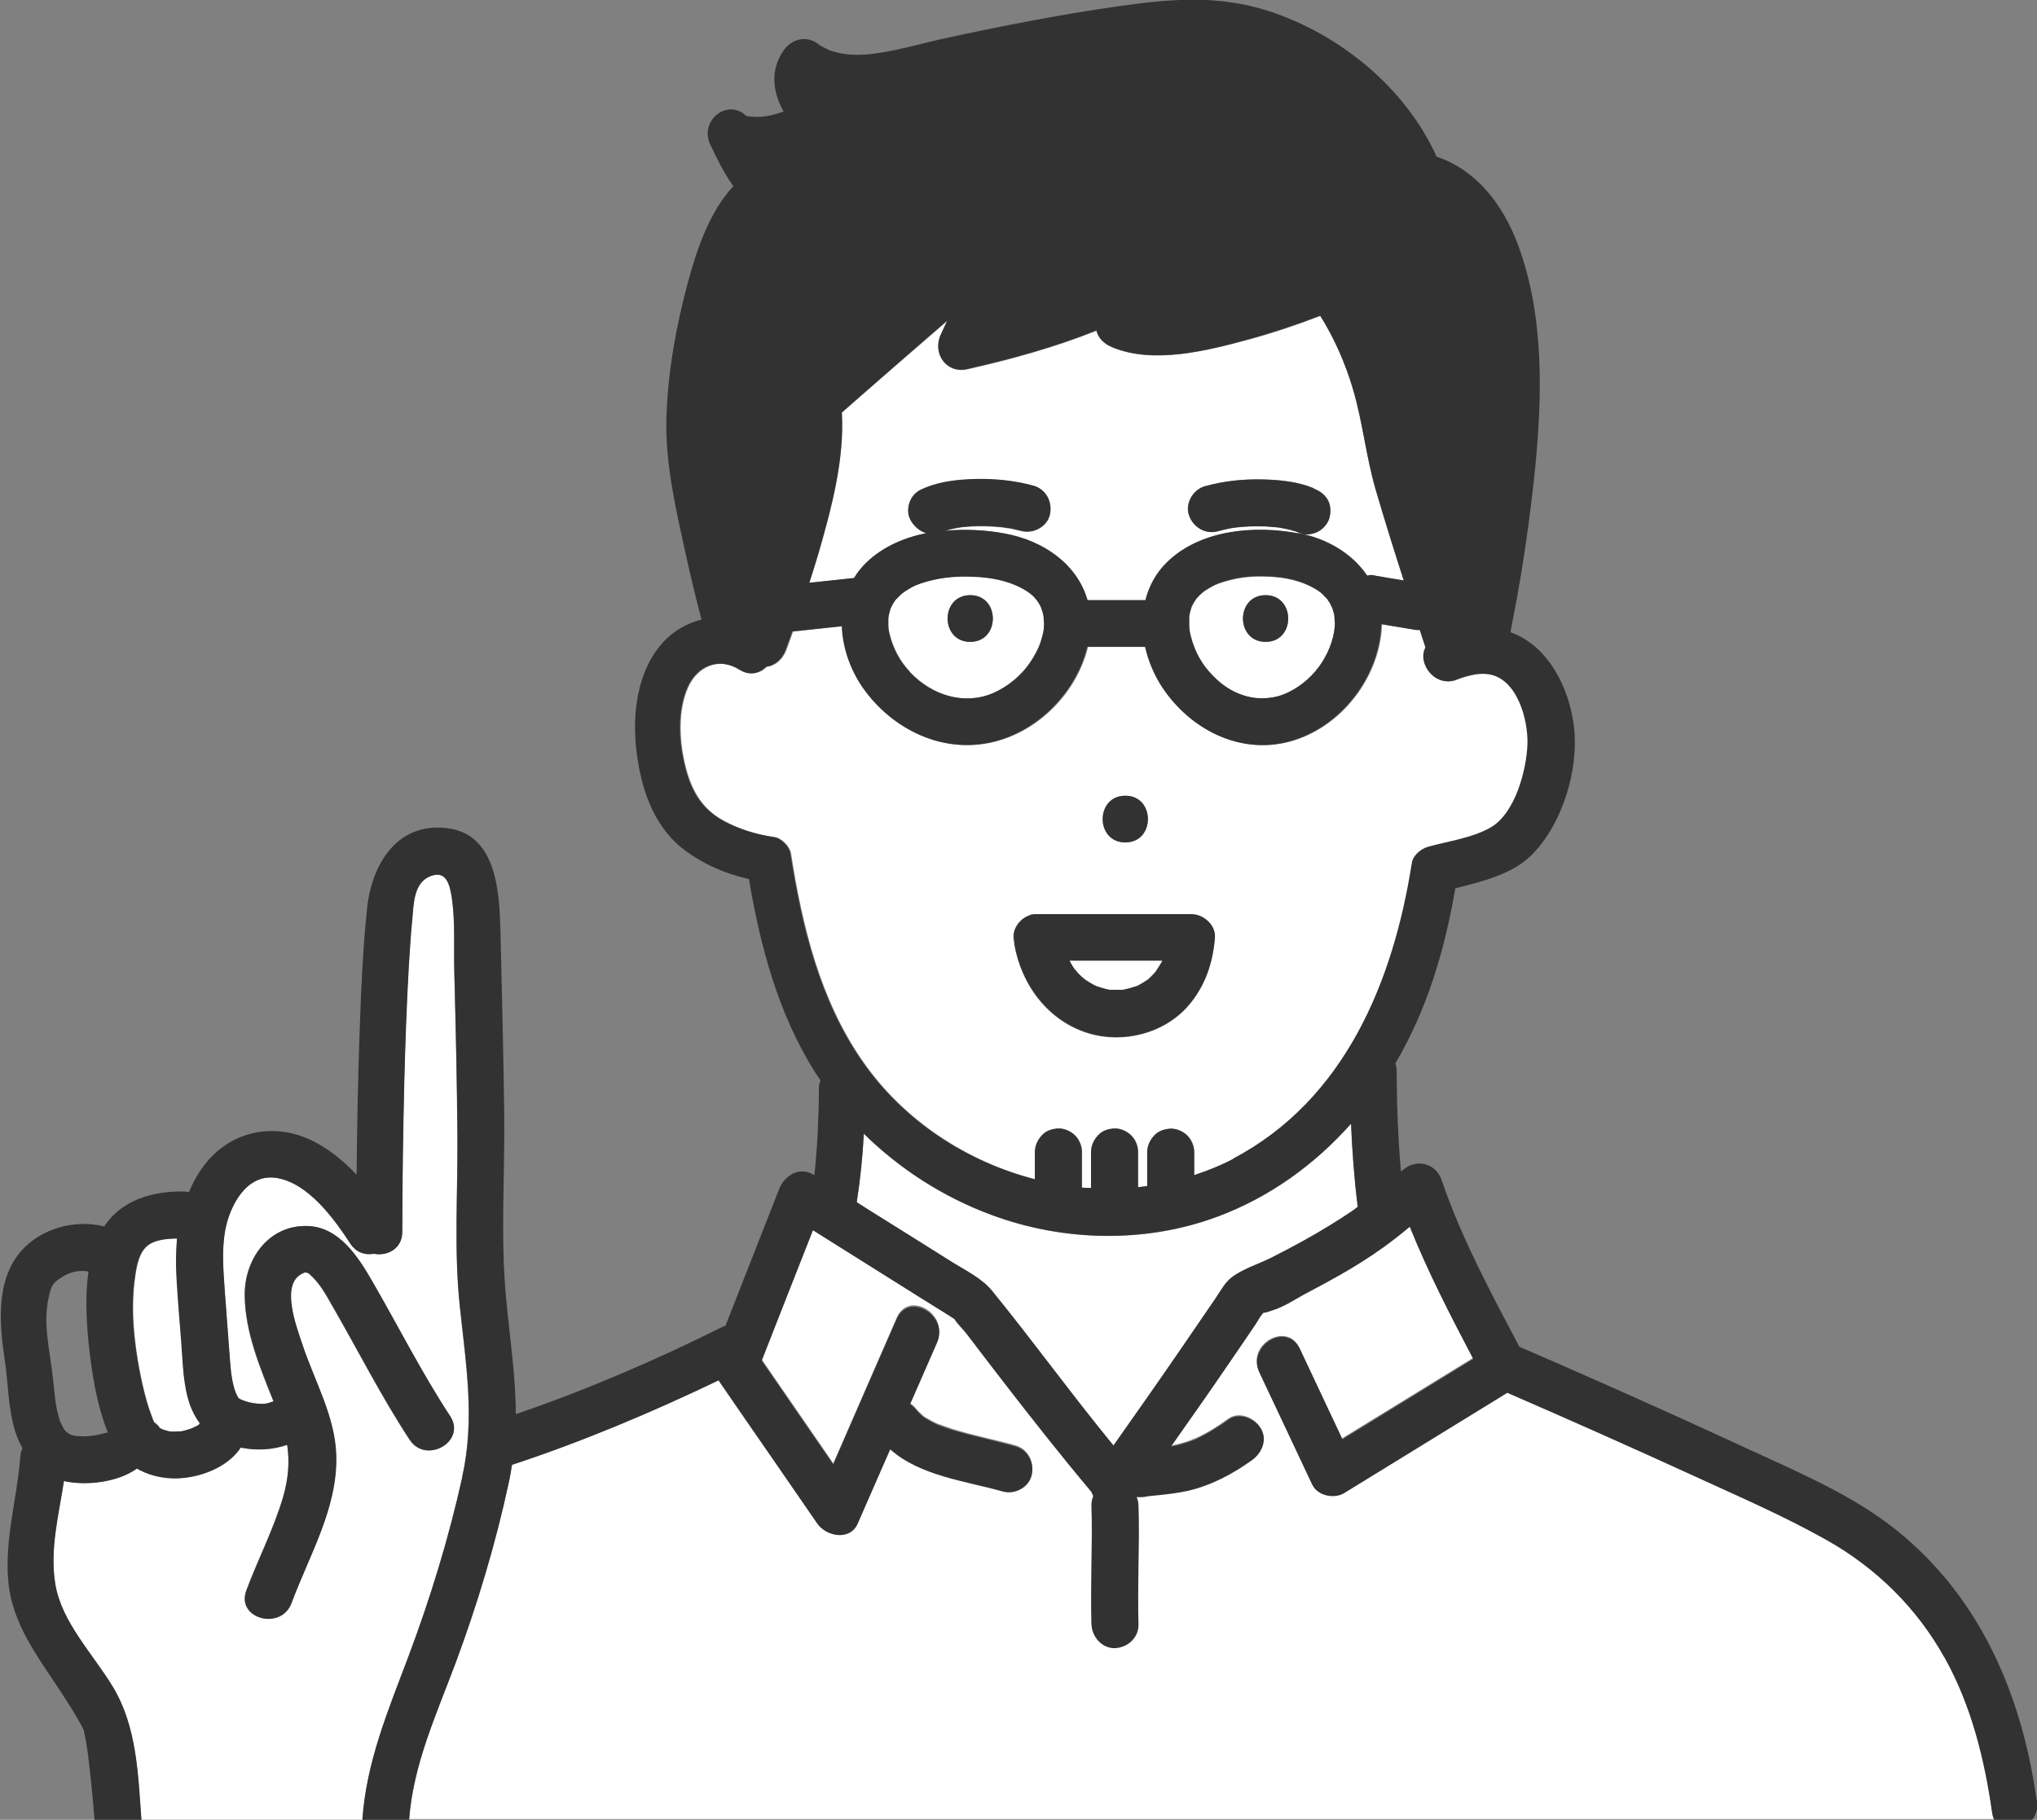 <?xml version="1.0" encoding="UTF-8"?>
<svg xmlns="http://www.w3.org/2000/svg" id="b" viewBox="0 0 103.38 92.37" height="92.37">
  <rect x="0" y="0" width="103.38" height="92.37" fill="#808080" stroke="none"/>
  <g id="c">
    <path d="M52.54,59.86v-1.39c0-.32.13-.61.35-.84.21-.23.53-.33.84-.35.29-.01.63.14.84.35s.35.53.35.84v1.81c.16.01.32.01.47.02v-1.83c0-.32.13-.61.35-.84.21-.23.53-.33.84-.35.29-.01.63.14.84.35.22.21.35.53.35.84v1.79c.16-.02.32-.04.47-.06v-1.72c0-.32.13-.61.35-.84.21-.23.53-.33.84-.35.3-.01.63.14.84.35.21.21.35.53.35.84v1.17c.68-.22,1.34-.49,1.99-.83,5.67-2.99,8.13-8.99,9.07-15,.06-.4.46-.73.83-.83,1.01-.28,2.29-.45,3.19-.99,1.24-.74,1.81-2.89,1.86-4.22.04-1.24-.51-3.32-1.97-3.55-.38-.06-.75,0-1.12.1-.16.04-.31.1-.46.15-1.11.49-2.08-.77-1.63-1.61-.1-.3-.19-.6-.29-.89-.13.01-.25,0-.38-.03-.1-.02-.21-.03-.31-.05-.42-.07-.84-.14-1.26-.21-.08,2.68-2.08,5.27-4.69,5.96-2.52.67-4.99-.63-6.4-2.71-.42-.63-.74-1.35-.9-2.1h-2.93c-.55,2.27-2.43,4.22-4.69,4.8-2.61.68-5.21-.59-6.71-2.73-.64-.91-1.02-2.02-1.06-3.12-.84.09-1.67.18-2.51.27-.11.31-.22.63-.34.94-.18.47-.54.79-.99.85-.33.33-.83.47-1.36.15-1.05-.66-2.15-.18-2.63.89-.51,1.15-.45,2.6-.18,3.8.29,1.29.8,2.32,1.99,2.97.79.43,1.69.71,2.58.83.36.05.77.47.83.83.58,3.71,1.48,7.45,3.66,10.57,2.08,2.99,5.28,5.08,8.75,5.97M57.11,40.39c1.53,0,1.53,2.37,0,2.37s-1.53-2.37,0-2.37M51.84,46.71s.06-.06.1-.08c.1-.07.2-.12.32-.16.02,0,.03-.02.05-.03.02,0,.04,0,.06,0,.03,0,.07-.01.1-.02.03,0,.05,0,.08,0,.02,0,.05,0,.07,0h7.84c.6,0,1.23.55,1.19,1.19-.1,1.28-.5,2.47-1.35,3.45-1.22,1.41-3.28,1.93-5.05,1.4-2.06-.62-3.42-2.46-3.78-4.54,0-.02,0-.03,0-.05-.02-.08-.04-.17-.04-.26-.02-.34.15-.66.4-.88" style="fill:#fff;"></path>
    <path d="M46.19,34.12c1.11,1.18,2.75,1.69,4.22,1.06.76-.33,1.43-.9,1.86-1.53.23-.34.46-.76.54-1.05.14-.46.17-.6.18-1,0-.05-.02-.26-.02-.33-.02-.05-.06-.23-.05-.22,0,0-.07-.19-.07-.21-.02-.05-.05-.1-.07-.15-.17-.3-.39-.52-.6-.66-.73-.49-1.62-.7-2.52-.76-.93-.06-1.77,0-2.64.24-.43.13-.62.2-1.02.45-.05.03-.11.07-.16.11-.02.02-.1.08-.12.1-.04.04-.26.27-.26.26-.06.08-.11.17-.16.25,0-.01-.08.16-.1.2-.02.06-.06.23-.09.34,0,.03-.02.14-.02.17,0,.11,0,.21,0,.32,0,.07,0,.14.01.2,0,.03.02.15.03.17.18.77.52,1.44,1.06,2.02M49.24,30.21c1.53,0,1.53,2.37,0,2.37s-1.53-2.37,0-2.37" style="fill:#fff;"></path>
    <path d="M71.25,29.48c-.49-1.54-.97-3.08-1.43-4.63-.49-1.68-.66-3.42-1.15-5.09-.38-1.29-.94-2.57-1.66-3.72-1.2.46-2.43.88-3.67,1.21-2.09.56-4.79,1.25-6.88.39-.44-.18-.72-.48-.81-.85-2.14.86-4.41,1.48-6.56,1.96-1.06.24-1.77-.81-1.34-1.74.11-.24.22-.48.33-.72-1.79,1.55-3.58,3.1-5.35,4.66.13,2.39-.52,4.83-1.17,7.09-.15.52-.32,1.04-.48,1.55.74-.08,1.49-.16,2.23-.24.01,0,.03,0,.04,0,.18-.29.39-.56.65-.81.83-.78,1.89-1.23,3.01-1.47-.4-.12-.75-.48-.87-.85-.09-.28-.03-.66.12-.91.17-.29.41-.42.71-.54.8-.33,1.71-.42,2.57-.44.98-.03,1.98.08,2.92.34.64.17.97.83.83,1.46-.14.63-.86.99-1.46.83-.21-.06-.41-.1-.62-.14-.07-.01-.28-.01-.33-.05-.03,0-.06,0-.08,0-.42-.04-.84-.06-1.25-.05-.21,0-.43.02-.64.04-.02,0-.08,0-.13.01-.05,0-.16.02-.19.03-.21.04-.41.09-.62.15,1.03-.1,2.09-.04,3.04.14,1.95.36,3.66,1.54,4.19,3.38h2.94c.18-.71.53-1.37,1.1-1.93,1.69-1.65,4.44-1.88,6.65-1.46,1.46.27,2.74,1.03,3.51,2.16,0,0,0,0,.01,0,.16-.04.31-.03.47.02.1.02.21.03.31.05.36.06.71.12,1.07.18M67.48,26.24c-.06.28-.3.56-.54.71-.23.14-.65.23-.91.12-.32-.14-.66-.22-1.01-.28-.04,0-.08-.01-.12-.02-.07,0-.14-.02-.21-.02-.2-.02-.4-.03-.61-.04-.43-.01-.86,0-1.29.05-.03,0-.07,0-.1.01-.11.02-.21.03-.31.05-.2.04-.39.08-.59.14-.64.17-1.26-.22-1.46-.83-.2-.61.23-1.3.83-1.46.94-.26,1.95-.36,2.92-.34.86.02,1.77.11,2.57.44.3.13.53.27.71.54.17.27.19.61.12.91" style="fill:#fff;"></path>
    <path d="M61.34,34.07c.56.64,1.15,1.06,1.89,1.27.72.2,1.51.13,2.15-.19.72-.36,1.3-.89,1.71-1.52.42-.66.65-1.36.66-2.02,0-.04-.03-.38-.02-.34-.01-.06-.02-.12-.04-.17-.02-.08-.05-.17-.08-.25-.02-.03-.08-.17-.09-.19-.05-.08-.1-.16-.15-.23-.02-.02-.03-.04-.04-.05-.09-.09-.18-.18-.27-.27-.02-.01-.06-.05-.09-.07-.66-.46-1.46-.67-2.22-.74-.96-.08-1.74-.03-2.61.23-.4.12-.56.19-.96.45-.03.02-.05.03-.06.04-.07.06-.15.12-.22.19-.05.05-.1.1-.15.16-.02.02-.02.03-.04.04,0,0,0,0-.01.02-.07.11-.13.21-.19.32,0,0-.01.03-.02.04-.06.16-.1.33-.13.5,0,.03,0,.05,0,.07,0,.12,0,.25,0,.37,0,.06,0,.12.01.18,0,.03.02.14.02.17.16.78.48,1.45.96,2M64.23,30.21c1.53,0,1.53,2.37,0,2.37s-1.53-2.37,0-2.37" style="fill:#fff;"></path>
    <path d="M54.27,48.77c.07.12.13.24.2.35.02.03.04.05.05.07.07.06.13.15.19.22.08.08.16.16.24.23.02.02.1.08.14.11.03.02.07.04.08.05.07.05.14.09.21.13.08.05.16.09.25.13,0,0,0,0,0,0,.15.05.29.1.45.14.08.02.16.03.23.05.02,0,.05,0,.05,0,.16,0,.31.02.47,0,.02,0,.07,0,.12,0,0,0,0,0,.02,0,.03,0,.07-.01.1-.02.16-.03.32-.07.48-.13.04-.01.08-.03.13-.05.01,0,.02,0,.03,0,.03-.02.07-.04.08-.05.14-.07.27-.16.4-.24,0,0,0,0,.02,0h.01c.06-.07.12-.12.18-.18.07-.06.13-.13.19-.2.01-.01.03-.03.04-.04.09-.15.19-.28.28-.43.02-.04.05-.09.07-.14h-4.72Z" style="fill:#fff;"></path>
    <path d="M50.94,26.77s-.05,0-.07,0c.05.02.24.03.07,0" style="fill:#fff;"></path>
    <path d="M37.99,31.3c.36-.99.7-1.99,1.01-3,.63-2.04,1.25-4.17,1.37-6.31.06-1.03-.24-1.88.6-2.64.69-.63,1.4-1.23,2.11-1.84,2.5-2.17,5.01-4.34,7.52-6.5,1.05-.91,2.43.22,1.86,1.44-.53,1.15-1.06,2.29-1.59,3.44,2.87-.77,5.76-1.84,8.1-3.56,1.09-.8,2.42.98,1.44,1.86-.51.46-1.1.95-1.61,1.5,1.47.02,3.05-.45,4.33-.82,1.36-.39,2.71-.84,4.02-1.39.51-.21,1.05.17,1.34.54,1.07,1.42,1.84,3.14,2.37,4.83.23.72.4,1.45.52,2.19.05.28.07.57.11.85.01.06.04.18.04.22.16.65.33,1.3.51,1.95.7,2.43,1.48,4.83,2.27,7.24.02,0,.04-.02.06-.03.14-.66.27-1.32.38-1.99.65-3.7,1.06-7.49.87-11.24-.09-1.77-.32-3.64-1.03-5.27-.61-1.39-1.49-2.35-2.9-2.68-.5-.11-.75-.44-.82-.82-.03-.06-.06-.13-.07-.15-.14-.29-.29-.58-.46-.87-.51-.88-1.13-1.69-1.85-2.42-1.87-1.9-4.55-3.33-7.25-3.5-2.4-.15-4.93.43-7.28.85-2.53.45-5.05.97-7.55,1.54-1.28.29-2.79.56-4.17.35.08.06.16.13.23.19.58.47.39,1.54-.24,1.86-.79.41-1.87.9-2.95,1.12.11.1.21.19.03.14.95.27,1.2,1.68.28,2.17-1.72.91-2.28,3.62-2.68,5.34-.44,1.89-.84,3.95-.78,5.9.09,3.18.96,6.42,1.8,9.51.02,0,.03,0,.05.01" style="fill:#333232; stroke:#333232; stroke-miterlimit:10;"></path>
    <path d="M57.1,50.25s-.08.01-.13.02c.06,0,.12,0,.13-.02" style="fill:#fff;"></path>
    <path d="M70.86,9.19s-.02-.05,0,0" style="fill:#fff;"></path>
    <path d="M10.16,72.26c-.2-.28-.38-.58-.5-.94-.35-.99-.36-2.1-.44-3.14-.09-1.14-.19-2.28-.25-3.42-.03-.63-.03-1.27.03-1.89-.54,0-1.11.07-1.46.33-.47.34-.6,1.05-.67,1.59-.24,1.59-.06,3.3.24,4.87.14.7.3,1.4.54,2.07.02.05.19.47.07.21.02.04.08.18.12.27.01-.04.38.33.23.24.06.04.13.08.19.11.02,0,.02,0,.06.02.34.11.38.1.79.08.06,0,.08,0,.1,0,0,0,.03,0,.09-.02.15-.03.3-.07.44-.13,0-.01.25-.12.29-.14.05-.04.08-.05.09-.06.02-.01.03-.03.05-.04" style="fill:#fff;"></path>
    <path d="M37.82,5.88s-.09-.08-.14-.11c0,.01.07.09.14.11" style="fill:#fff;"></path>
    <path d="M37.84,5.89s0,0,0,0c0,0,0,0-.01-.01,0,0,0,0,0,0,0,0,.01,0,.02.01" style="fill:#fff;"></path>
    <path d="M37.86,5.91s-.01-.01-.02-.02c-.03,0-.01.01.02.02" style="fill:#fff;"></path>
    <polyline points="37.87 5.91 37.86 5.91 37.86 5.91 37.87 5.91" style="fill:#fff;"></polyline>
    <path d="M58.23,75.9s-.04,0-.06,0c.02,0,.04,0,.06,0" style="fill:#fff;"></path>
    <path d="M68.57,57.04c-1.85,2.08-4.14,3.74-6.78,4.72-3.65,1.36-7.82,1.27-11.45-.08-2.45-.9-4.66-2.32-6.5-4.13-.06,1.17-.18,2.33-.36,3.48.22.14.44.28.66.42,1.38.87,2.77,1.74,4.15,2.6.7.44,1.53.83,2.06,1.48,2.1,2.58,4.05,5.28,6.16,7.85,1.22-1.72,2.43-3.45,3.62-5.19.52-.76,1.04-1.52,1.56-2.28.23-.34.46-.78.79-1.04.56-.45,1.42-.71,2.06-1.04.54-.27,1.08-.56,1.61-.85.87-.48,1.72-.99,2.53-1.55.08-.05.15-.12.22-.17-.17-1.4-.28-2.81-.34-4.22" style="fill:#fff;"></path>
    <path d="M23.45,74.98c.66-2.97.19-5.7-.12-8.68-.3-2.83-.1-5.72-.12-8.57-.02-2.83-.09-5.66-.16-8.49-.03-1.19.05-2.45-.12-3.63-.1-.68-.27-1.47-1.11-1.13-.83.34-.83,1.39-.9,2.14-.08.81-.13,1.62-.18,2.43-.12,1.96-.18,3.93-.23,5.9-.06,2.52-.1,5.05-.1,7.57,0,.88-.78,1.25-1.44,1.12-.43.08-.9-.06-1.2-.52-.82-1.26-2.14-3.08-3.75-3.33-1.52-.23-2.38,1.42-2.6,2.67-.18,1-.09,2.06-.02,3.06.08,1.07.16,2.14.24,3.21.03.44.05.88.14,1.32.04.22.09.45.18.65.04.09.09.18.14.27.39.24,1.23.37,1.59.22.06-.03.12-.05.18-.06-.69-1.72-1.44-3.51-1.46-5.37-.02-1.83,1.2-3.58,3.17-3.53,1.61.04,2.58,1.57,3.3,2.81,1.32,2.29,2.5,4.63,3.95,6.84.84,1.28-1.21,2.47-2.05,1.2-1.45-2.21-2.63-4.56-3.95-6.84-.33-.57-.61-1.09-1.06-1.5-.15-.13-.14-.12-.22-.14-.03,0-.04-.01-.04-.02-.02,0-.04,0-.07.02-.03,0,.09-.05-.1.03-1.14.52-.32,2.68-.01,3.6.61,1.85,1.67,3.66,1.72,5.65.07,2.67-1.37,5.05-2.27,7.48-.53,1.42-2.82.8-2.29-.63.59-1.59,1.39-3.11,1.87-4.74.28-.94.34-1.79.21-2.66-.76.26-1.56.3-2.36.14-.59.9-1.76,1.42-2.9,1.54-.76.08-1.55-.04-2.23-.4-.05-.02-.09-.06-.13-.08-1,.71-2.57.87-3.66.65-.02,0-.03-.01-.05-.02-.27,1.74-.73,3.52-.44,5.24.32,1.94,1.95,3.59,2.93,5.23,1.21,2.02,1.27,4.43,1.44,6.73h11.23c.2-2.92,1.29-5.51,2.32-8.24,1.12-2.98,2.06-6.04,2.75-9.15" style="fill:#fff;"></path>
    <path d="M98.67,84.11c-1.41-2.54-3.49-4.58-6.02-6-2.17-1.22-4.49-2.22-6.75-3.26-3.13-1.43-6.28-2.83-9.43-4.2-2.76,1.7-5.52,3.39-8.27,5.09-.51.31-1.35.15-1.62-.43-.89-1.9-1.78-3.79-2.68-5.69-.65-1.37,1.4-2.58,2.05-1.2.72,1.53,1.44,3.06,2.16,4.59,2.21-1.36,4.42-2.72,6.64-4.08-1.15-2.19-2.3-4.42-3.22-6.71-.43.36-.87.71-1.33,1.04-.72.52-1.48.99-2.25,1.43-.53.31-1.07.6-1.62.88-.57.3-1.2.74-1.82.91,0,0-.33.14-.4.1-.17.17-.3.44-.43.63-.52.76-1.03,1.51-1.55,2.27-.9,1.31-1.81,2.6-2.72,3.9.05,0,.1-.02.15-.03.22-.05.43-.1.64-.17.12-.04.23-.08.34-.12.05-.02.11-.05.16-.06-.01,0-.02,0-.03,0-.09.04-.24.06,0,0,0,0,0,0,.01,0,.59-.27,1.13-.61,1.65-.99.54-.39,1.3-.07,1.62.42.37.57.08,1.26-.42,1.62-.99.71-2.1,1.3-3.29,1.57-.47.11-.95.16-1.42.21-.17.02-.34.03-.51.05-.04,0-.09,0-.13.01,0,0,0,0-.01,0-.03,0-.06.01-.08.02-.15.03-.29.03-.42.01.06.14.1.3.1.46.06,2-.06,4.01,0,6.02.02.66-.56,1.16-1.19,1.19-.65.03-1.17-.57-1.19-1.19-.06-2.01.06-4.01,0-6.02,0-.18.03-.34.1-.49-.05-.07-.09-.15-.11-.23-1.57-1.87-3.08-3.79-4.57-5.72-.58-.75-1.15-1.5-1.73-2.26-.16-.21-.48-.51-.66-.8-.11-.06-.21-.14-.31-.2-.51-.32-1.02-.64-1.53-.96-1.77-1.11-3.55-2.22-5.32-3.34-.86,2.21-1.73,4.41-2.6,6.62,1.21,1.76,2.42,3.51,3.63,5.27,1.07-2.46,2.15-4.92,3.22-7.39.61-1.4,2.65-.19,2.05,1.2-.46,1.05-.91,2.09-1.37,3.14.12.08.23.19.32.3,0,0,0,0,0,0,.04.04.08.09.12.13.07.07.14.13.21.2.02.02.05.03.07.05.09.06.19.12.29.17.1.06.2.11.31.16.04.02.07.03.11.05,0,0,0,0,.01,0,.22.08.45.16.68.24,1.06.33,2.15.54,3.22.84.64.18.97.83.83,1.46-.14.62-.86,1-1.46.83-1.91-.54-4.19-.79-5.72-2.14-.55,1.26-1.1,2.52-1.65,3.78-.39.89-1.6.65-2.05,0-.74-1.07-1.48-2.15-2.22-3.22-.88-1.28-1.76-2.56-2.64-3.84-.05-.07-.1-.14-.14-.21-3.4,1.64-6.91,3.12-10.49,4.3-.04.3-.09.6-.16.9-.67,3.12-1.59,6.18-2.7,9.16-.97,2.62-2.15,5.15-2.36,7.95h80.45c-.06-.11-.1-.23-.12-.38-.38-2.74-1.06-5.46-2.41-7.89" style="fill:#fff;"></path>
    <path d="M64.23,32.58c1.53,0,1.53-2.37,0-2.37s-1.53,2.37,0,2.37" style="fill:#333232;"></path>
    <path d="M49.24,32.58c1.53,0,1.53-2.37,0-2.37s-1.53,2.37,0,2.37" style="fill:#333232;"></path>
    <path d="M57.11,42.76c1.53,0,1.53-2.37,0-2.37s-1.53,2.37,0,2.37" style="fill:#333232;"></path>
    <path d="M66.66,24.78c-.8-.33-1.71-.42-2.57-.44-.98-.03-1.98.08-2.92.34-.6.16-1.02.85-.83,1.46.2.61.82,1,1.46.83.19-.05.39-.1.59-.14.1-.02.21-.04.31-.05.03,0,.07,0,.1-.01.43-.05.86-.06,1.29-.05.2,0,.4.02.6.04.07,0,.14.01.21.02.04,0,.08.01.12.02.35.06.69.15,1.01.28.26.11.68.02.91-.12.25-.14.48-.43.54-.71.07-.3.05-.64-.12-.91-.18-.28-.41-.42-.71-.54" style="fill:#333232;"></path>
    <path d="M37.83,5.88c-.1-.1-.15-.12-.15-.11.05.03.1.07.14.11,0,0,0,0,0,0" style="fill:#333232;"></path>
    <path d="M37.86,5.91h0s-.01-.01-.02-.02h0s.01.01.02.02" style="fill:#333232;"></path>
    <path d="M37.87,5.88s-.03,0-.04,0c0,0,0,0,.01.01,0,0,.01,0,.03,0" style="fill:#333232;"></path>
    <path d="M103.36,91.36c-.77-5.51-3.02-10.65-7.58-14.05-2.17-1.61-4.73-2.68-7.17-3.81-2.44-1.13-4.9-2.24-7.36-3.33-1.38-.61-2.76-1.22-4.14-1.81-1.44-2.73-2.95-5.53-3.94-8.45-.3-.88-1.29-1.12-1.98-.52-.03.03-.06.05-.09.08-.15-1.71-.21-3.44-.22-5.15,0-.12-.03-.24-.06-.35,1.62-2.75,2.5-5.75,3.04-8.88,1.37-.35,2.86-.7,3.86-1.68,1.57-1.56,2.42-4.35,2.16-6.52-.23-1.95-1.28-4.1-3.22-4.8.03-.17.06-.34.09-.5.34-1.68.61-3.38.84-5.09.59-4.53,1.08-9.73-.56-14.1-.75-2-2.08-3.76-4.12-4.45-1.59-3.52-4.95-6.24-8.56-7.4-2.6-.83-5.03-.6-7.68-.22-2.87.41-5.72.97-8.56,1.58-1.21.26-2.43.63-3.65.8-.76.11-1.6.12-2.33-.15-.16-.06-.28-.14-.45-.22-.02-.01-.03-.02-.05-.02h0c-.6-.55-1.41-.4-1.86.24-.7.99-.55,2.14,0,3.1-.52.19-1.07.32-1.61.26-.03,0-.19-.01-.26-.03,0,0,0,0,0,0,0,0,0,0,0,0-.04,0-.05-.01-.02-.02,0,0-.01,0-.02-.01-.07-.02-.14-.1-.14-.11-.99-.66-2.21.47-1.67,1.59.3.63.68,1.44,1.17,2.11-1.21,1.29-1.85,3.21-2.29,4.82-.61,2.24-1.05,4.67-1.11,7-.06,2.31.51,4.7,1,6.94.24,1.08.5,2.16.78,3.24-.76.19-1.47.6-2.01,1.22-1.26,1.45-1.51,3.58-1.29,5.43.22,1.85.82,3.76,2.33,4.96.96.76,2.17,1.29,3.38,1.56.58,3.44,1.5,6.89,3.39,9.86.08.12.16.23.24.35-.05.13-.08.26-.08.41,0,.69-.02,1.37-.05,2.06-.03.66-.08,1.33-.14,1.99-.01.12-.03.24-.04.36-.01,0-.03-.02-.04-.02-.71-.44-1.47.03-1.74.71-.91,2.32-1.82,4.63-2.73,6.95-.04.02-.08.03-.13.05-3.39,1.69-6.91,3.21-10.51,4.44-.01-1.93-.3-3.84-.49-5.84-.3-3.13-.06-6.33-.1-9.47-.04-3.07-.12-6.13-.19-9.2-.05-1.95-.18-4.91-2.68-5.23-2.58-.33-3.86,1.85-4.09,4.07-.21,2-.3,4.02-.37,6.03-.09,2.5-.14,4.99-.16,7.49-.72-.76-1.53-1.42-2.45-1.82-1.84-.81-3.87-.38-5.16,1.18-.39.47-.68.99-.9,1.52-.07-.01-.13-.02-.21-.03-1.62-.04-3.21.43-4.09,1.77-1.5-.37-3.23.1-4.25,1.29-1.12,1.31-1.09,3.21-.89,4.83.05.4.14.97.17,1.25.01.1.05.52.07.74.06.66.13,1.33.29,1.97.1.42.26.81.46,1.18-.06.13-.1.27-.11.43-.16,2.15-.82,4.24-.6,6.41.21,2.09,1.49,3.75,2.61,5.45.31.47.61.94.89,1.43.1.18.22.37.31.56.01.05.04.14.04.17.12.54.19,1.09.25,1.64.11.92.19,1.84.27,2.77h2.38c-.17-2.31-.23-4.72-1.44-6.73-.98-1.64-2.61-3.28-2.93-5.23-.29-1.73.17-3.5.44-5.24.02,0,.03.01.05.02,1.09.23,2.67.06,3.66-.65.04.03.08.06.13.08.68.35,1.47.48,2.23.4,1.14-.12,2.31-.65,2.9-1.54.79.16,1.6.12,2.36-.14.13.86.06,1.71-.21,2.66-.48,1.63-1.27,3.15-1.86,4.74-.53,1.43,1.76,2.05,2.29.63.9-2.43,2.34-4.81,2.27-7.48-.05-1.99-1.11-3.8-1.72-5.65-.31-.93-1.13-3.08.01-3.6.19-.09.08-.03.1-.04.04,0,.06-.01.07-.02,0,0,.02,0,.04.02.08.02.08,0,.22.14.45.42.74.93,1.06,1.5,1.32,2.29,2.5,4.63,3.95,6.84.83,1.27,2.89.08,2.05-1.2-1.45-2.21-2.63-4.56-3.95-6.84-.72-1.25-1.69-2.77-3.3-2.81-1.97-.05-3.2,1.7-3.17,3.53.02,1.86.78,3.65,1.46,5.37-.06.02-.12.04-.18.06-.37.16-1.21.03-1.6-.22-.05-.09-.1-.17-.14-.27-.09-.21-.13-.44-.18-.65-.08-.43-.1-.88-.14-1.32-.08-1.07-.16-2.14-.24-3.21-.07-1.01-.16-2.06.02-3.06.23-1.25,1.08-2.91,2.6-2.67,1.61.25,2.93,2.07,3.75,3.33.3.47.77.6,1.2.52.67.13,1.44-.24,1.44-1.12,0-2.52.04-5.05.1-7.57.05-1.97.12-3.93.23-5.9.05-.81.1-1.62.18-2.43.07-.75.07-1.8.9-2.14.84-.34,1.01.45,1.11,1.13.17,1.18.09,2.44.12,3.63.07,2.83.14,5.66.16,8.49.02,2.85-.18,5.74.12,8.57.32,2.98.78,5.71.12,8.68-.69,3.11-1.63,6.17-2.75,9.15-1.03,2.73-2.12,5.32-2.32,8.24h2.37c.21-2.8,1.38-5.33,2.36-7.95,1.11-2.99,2.03-6.05,2.7-9.16.07-.3.11-.6.16-.9,3.58-1.18,7.09-2.66,10.49-4.29.05.07.09.14.14.21.88,1.28,1.76,2.56,2.65,3.84.74,1.07,1.48,2.15,2.22,3.22.45.65,1.66.89,2.05,0,.55-1.26,1.1-2.52,1.65-3.77,1.52,1.35,3.81,1.6,5.72,2.14.6.17,1.32-.21,1.46-.83.14-.63-.19-1.28-.83-1.46-1.07-.3-2.16-.52-3.22-.84-.23-.07-.45-.15-.68-.24,0,0,0,0-.01,0-.04-.02-.07-.03-.11-.05-.1-.05-.21-.1-.31-.16-.1-.06-.19-.11-.29-.17-.02-.02-.05-.03-.07-.05-.07-.07-.15-.13-.21-.2-.04-.04-.07-.09-.12-.13,0,0,0,0,0,0-.09-.12-.2-.22-.32-.3.46-1.04.91-2.09,1.37-3.13.6-1.39-1.44-2.59-2.05-1.2-1.08,2.46-2.15,4.92-3.22,7.39-1.21-1.76-2.42-3.51-3.63-5.27.86-2.21,1.73-4.41,2.6-6.62,1.77,1.11,3.55,2.23,5.32,3.34.51.32,1.02.64,1.54.96.1.06.2.14.31.2.18.28.51.59.66.8.57.75,1.15,1.51,1.73,2.26,1.49,1.93,3,3.85,4.57,5.72.03.08.07.16.11.23-.07.15-.11.31-.1.49.06,2.01-.06,4.01,0,6.02.02.62.53,1.21,1.19,1.19.63-.03,1.2-.52,1.19-1.19-.06-2.01.06-4.01,0-6.02,0-.16-.04-.31-.1-.46.14.01.28.01.42-.01.03,0,.05-.01.08-.02,0,0,0,0,.02,0,.04,0,.09-.01.13-.02.17-.02.34-.03.51-.05.48-.05.96-.11,1.42-.21,1.2-.27,2.31-.86,3.29-1.57.5-.36.8-1.05.42-1.62-.32-.5-1.08-.81-1.62-.43-.52.38-1.07.72-1.65.99,0,0,0,0-.01,0,.01,0,.02,0,.03,0-.05.01-.11.04-.16.06-.11.04-.23.08-.34.12-.21.07-.42.13-.64.17-.05.01-.1.02-.15.03.91-1.3,1.83-2.59,2.72-3.9.52-.75,1.03-1.51,1.55-2.27.13-.19.26-.46.43-.63.07.03.4-.1.4-.1.62-.17,1.26-.62,1.82-.91.54-.28,1.08-.58,1.62-.88.77-.44,1.53-.91,2.25-1.43.46-.33.9-.68,1.33-1.04.92,2.3,2.07,4.52,3.22,6.71-2.21,1.36-4.42,2.72-6.64,4.08-.72-1.53-1.44-3.06-2.16-4.59-.65-1.38-2.69-.18-2.05,1.2.89,1.9,1.79,3.79,2.68,5.69.27.57,1.11.74,1.62.43,2.76-1.7,5.52-3.39,8.28-5.09,3.16,1.37,6.3,2.77,9.43,4.2,2.26,1.04,4.58,2.04,6.75,3.26,2.53,1.42,4.61,3.46,6.02,6,1.35,2.43,2.02,5.15,2.41,7.89.02.15.07.27.12.38h1.86c.22-.25.36-.6.3-1.01M5.37,72.73c-.3.08-.61.15-.92.17-.29.02-.69,0-.88-.09-.11-.05-.22-.14-.28-.21-.07-.08-.21-.39-.24-.45-.08-.25-.15-.5-.19-.75-.08-.44-.11-.87-.17-1.41-.14-1.35-.53-2.78-.22-4.13.13-.57.17-.72.68-1.04.42-.27.87-.36,1.34-.28-.17,1.18-.11,2.43,0,3.57.16,1.53.4,3.13.97,4.57,0,0,0,.02.01.03-.02,0-.05.02-.1.03M10.11,72.3s-.03.02-.09.06c-.03.02-.28.13-.29.14-.14.05-.29.09-.44.13-.06.01-.09.02-.09.02-.01,0-.04,0-.1,0-.41.03-.45.03-.8-.08-.04-.01-.04-.01-.06-.02-.07-.03-.13-.07-.19-.11.15.09-.22-.28-.23-.24-.04-.09-.1-.23-.12-.27.12.27-.05-.16-.07-.21-.24-.67-.4-1.37-.54-2.07-.31-1.57-.48-3.28-.24-4.87.08-.54.2-1.25.67-1.59.36-.26.92-.32,1.46-.33-.05.62-.06,1.26-.03,1.89.06,1.14.16,2.28.25,3.42.08,1.04.09,2.15.44,3.14.13.36.3.66.5.94-.02.01-.03.03-.05.04M70.86,9.19s-.01-.03-.01-.03c0,0,0,0,.01.03M36.93,15.88c.4-1.72.96-4.43,2.68-5.34.92-.48.67-1.9-.28-2.17.17.05.08-.04-.03-.14,1.08-.21,2.15-.7,2.95-1.12.63-.33.82-1.39.24-1.86-.07-.06-.15-.12-.23-.19,1.38.21,2.9-.06,4.17-.35,2.5-.58,5.02-1.09,7.55-1.54,2.35-.42,4.88-1,7.28-.85,2.7.17,5.38,1.6,7.26,3.5.72.73,1.34,1.54,1.85,2.42.16.28.31.57.46.87,0,.02.04.09.07.15.07.38.33.7.82.82,1.42.32,2.3,1.29,2.9,2.68.71,1.64.94,3.5,1.03,5.27.2,3.76-.22,7.55-.87,11.24-.12.66-.24,1.33-.38,1.99-.02,0-.04.02-.06.03-.79-2.4-1.57-4.81-2.27-7.24-.19-.65-.35-1.3-.51-1.95,0-.04-.03-.16-.05-.22-.04-.28-.07-.57-.11-.85-.12-.74-.3-1.47-.52-2.19-.53-1.68-1.31-3.41-2.37-4.83-.29-.38-.83-.76-1.34-.54-1.31.54-2.66,1-4.02,1.39-1.29.37-2.87.84-4.33.82.51-.54,1.09-1.04,1.61-1.5.99-.88-.34-2.67-1.44-1.86-2.34,1.71-5.23,2.78-8.1,3.56.53-1.15,1.06-2.29,1.59-3.44.56-1.22-.81-2.34-1.86-1.44-2.51,2.16-5.02,4.33-7.52,6.5-.7.61-1.42,1.21-2.11,1.84-.83.76-.54,1.62-.6,2.64-.12,2.14-.75,4.27-1.37,6.31-.31,1.01-.65,2.01-1.01,3-.02,0-.03,0-.05-.01-.84-3.08-1.7-6.33-1.8-9.5-.06-1.96.34-4.01.78-5.9M67.75,31.6c-.01.66-.24,1.36-.66,2.02-.41.64-.99,1.17-1.71,1.52-.64.32-1.44.39-2.15.19-.74-.21-1.34-.63-1.89-1.27-.48-.55-.8-1.22-.96-2,0-.03-.02-.14-.02-.17,0-.06,0-.12-.01-.18,0-.12,0-.25,0-.37,0-.01,0-.04,0-.07.03-.17.07-.33.13-.5,0-.02.02-.03.02-.04.06-.11.12-.22.19-.32,0,0,0-.01.01-.02.01-.01.02-.02.04-.04.05-.05.1-.11.15-.16.07-.07.14-.13.22-.19.02,0,.03-.02.06-.04.41-.26.57-.33.96-.45.87-.27,1.64-.31,2.61-.23.76.06,1.56.28,2.22.74.03.02.07.06.09.07.09.09.18.17.27.27,0,.01.03.03.04.05.05.08.1.15.15.23,0,.02.07.16.09.19.03.08.06.16.08.25.02.06.03.12.04.17-.01-.04.02.3.02.34M65.88,27.07c-2.21-.42-4.96-.19-6.65,1.46-.57.55-.92,1.22-1.1,1.93h-2.94c-.53-1.84-2.24-3.02-4.19-3.38-.96-.18-2.01-.24-3.04-.14.2-.06.41-.12.62-.15.03,0,.13-.02.19-.03.05,0,.11-.01.13-.02.21-.02.43-.03.64-.04.42-.01.84,0,1.25.05.03,0,.06,0,.08,0,.06.04.26.04.33.05.21.04.42.09.62.14.6.16,1.32-.2,1.46-.83.14-.63-.19-1.28-.83-1.46-.94-.26-1.95-.36-2.92-.34-.85.02-1.77.11-2.57.44-.3.12-.54.25-.71.55-.15.25-.21.63-.12.91.12.37.47.73.87.85-1.13.23-2.19.69-3.01,1.47-.26.25-.48.52-.65.81-.01,0-.03,0-.04,0-.74.08-1.49.16-2.23.24.16-.52.33-1.03.48-1.55.65-2.27,1.31-4.71,1.17-7.1,1.78-1.56,3.56-3.11,5.35-4.66-.11.24-.22.48-.33.72-.43.94.28,1.98,1.34,1.74,2.15-.49,4.42-1.1,6.56-1.96.09.37.37.67.81.85,2.1.87,4.8.18,6.88-.39,1.24-.34,2.47-.75,3.67-1.21.72,1.15,1.28,2.43,1.66,3.72.5,1.67.66,3.41,1.15,5.09.45,1.55.93,3.09,1.43,4.63-.36-.06-.71-.12-1.07-.18-.1-.02-.21-.04-.31-.05-.16-.05-.31-.06-.47-.02,0,0,0,0-.01,0-.76-1.13-2.05-1.89-3.51-2.16M52.99,31.6c0,.41-.04.54-.18,1-.09.28-.31.71-.55,1.05-.43.63-1.1,1.2-1.86,1.53-1.46.63-3.1.12-4.22-1.06-.55-.58-.89-1.25-1.06-2.02,0-.03-.02-.15-.03-.17,0-.07-.01-.13-.01-.2,0-.11,0-.21,0-.32,0-.03.02-.13.02-.17.03-.11.07-.28.09-.34.02-.04.1-.21.1-.2.05-.09.1-.17.16-.25,0,0,.22-.22.26-.26.02-.02.1-.08.12-.1.05-.04.11-.07.16-.11.39-.25.59-.32,1.02-.45.87-.25,1.71-.3,2.64-.24.9.06,1.79.27,2.52.76.21.14.44.36.6.66.03.05.05.1.07.15,0,.02.07.2.07.21,0-.02.04.16.05.22,0,.07.02.28.02.33M50.88,26.76s.05,0,.07,0c.17.02-.02.01-.07,0M58.17,75.91s.04,0,.06,0c-.02,0-.04,0-.06,0M68.68,61.43c-.82.56-1.67,1.07-2.53,1.55-.53.29-1.07.58-1.61.85-.65.33-1.5.58-2.06,1.03-.33.26-.55.7-.79,1.04-.52.76-1.04,1.52-1.56,2.28-1.19,1.74-2.41,3.47-3.62,5.19-2.11-2.57-4.06-5.27-6.16-7.85-.53-.65-1.36-1.04-2.06-1.48-1.38-.87-2.77-1.74-4.15-2.6-.22-.14-.44-.28-.66-.42.18-1.15.3-2.31.36-3.48,1.84,1.81,4.06,3.23,6.5,4.13,3.64,1.35,7.8,1.44,11.45.08,2.65-.99,4.93-2.64,6.78-4.72.06,1.41.16,2.82.34,4.22-.08.06-.14.12-.22.17M62.59,58.82c-.64.34-1.31.6-1.99.83v-1.17c0-.3-.13-.62-.35-.84-.21-.21-.54-.36-.84-.35-.31.01-.62.11-.84.35-.21.23-.35.52-.35.84v1.72c-.16.02-.32.05-.47.06v-1.79c0-.3-.13-.62-.35-.84-.21-.21-.54-.36-.84-.35-.31.01-.63.11-.84.35-.21.23-.35.52-.35.84v1.83c-.16,0-.32,0-.47-.02v-1.81c0-.3-.13-.62-.35-.84-.21-.21-.54-.36-.84-.35-.31.01-.63.11-.84.35-.21.23-.35.52-.35.84v1.39c-3.48-.89-6.67-2.98-8.75-5.97-2.18-3.12-3.08-6.87-3.66-10.57-.06-.36-.47-.78-.83-.83-.89-.13-1.79-.4-2.58-.83-1.2-.66-1.71-1.68-1.99-2.98-.27-1.2-.33-2.65.18-3.8.48-1.08,1.58-1.55,2.63-.89.52.33,1.02.19,1.36-.15.45-.06.81-.38.99-.85.12-.31.22-.63.34-.94.84-.09,1.67-.18,2.51-.27.04,1.1.43,2.21,1.06,3.12,1.5,2.14,4.1,3.41,6.71,2.73,2.26-.59,4.14-2.54,4.69-4.8h2.93c.17.75.48,1.47.9,2.1,1.4,2.08,3.88,3.38,6.4,2.71,2.61-.69,4.61-3.28,4.69-5.96.42.07.84.14,1.26.21.1.02.21.04.31.05.13.04.25.04.38.03.1.3.19.6.29.89-.44.84.53,2.1,1.63,1.61.15-.05.3-.11.46-.15.36-.1.74-.16,1.12-.1,1.45.23,2.01,2.31,1.97,3.55-.05,1.33-.62,3.49-1.85,4.22-.9.53-2.18.71-3.19.99-.36.1-.77.43-.83.83-.94,6.01-3.4,12.01-9.07,15" style="fill:#333232;"></path>
    <path d="M60.64,73.02c-.24.06-.09.04,0,0" style="fill:#333232;"></path>
    <path d="M51.48,47.9c.35,2.07,1.72,3.92,3.78,4.54,1.76.53,3.83,0,5.05-1.4.85-.98,1.25-2.17,1.35-3.45.05-.64-.58-1.19-1.19-1.19h-7.84s-.05,0-.07,0c-.03,0-.05,0-.08,0-.04,0-.07,0-.1.02-.02,0-.04,0-.06,0-.02,0-.03.02-.05.03-.11.04-.22.09-.32.16-.04.03-.07.05-.1.08-.25.22-.42.53-.4.87,0,.09.02.18.04.26,0,.02,0,.03,0,.05M56.97,50.27c.05,0,.13-.03.13-.02-.01.02-.07.02-.13.02M58.64,49.34s-.02.03-.04.04c-.06.07-.13.14-.19.2-.06.06-.12.11-.18.16h-.01s0,.02-.02.02c-.13.09-.26.17-.4.24-.02,0-.05.03-.08.05,0,0-.02,0-.03,0-.04.01-.08.03-.13.04-.16.05-.32.1-.48.13-.03,0-.07.01-.1.02-.02,0-.01,0-.02,0-.06,0-.11,0-.12,0-.16,0-.31,0-.47,0,0,0-.03,0-.05,0-.08-.02-.16-.03-.23-.05-.15-.04-.3-.09-.45-.14t0,0c-.08-.04-.17-.08-.25-.13-.07-.04-.14-.08-.21-.13-.01,0-.04-.03-.08-.05-.04-.03-.12-.09-.14-.11-.08-.07-.16-.15-.24-.23-.07-.07-.12-.15-.19-.22-.02-.03-.04-.05-.05-.08-.08-.11-.14-.23-.2-.35h4.72s-.04.09-.07.13c-.08.15-.18.29-.27.43" style="fill:#333232;"></path>
  </g>
</svg>
